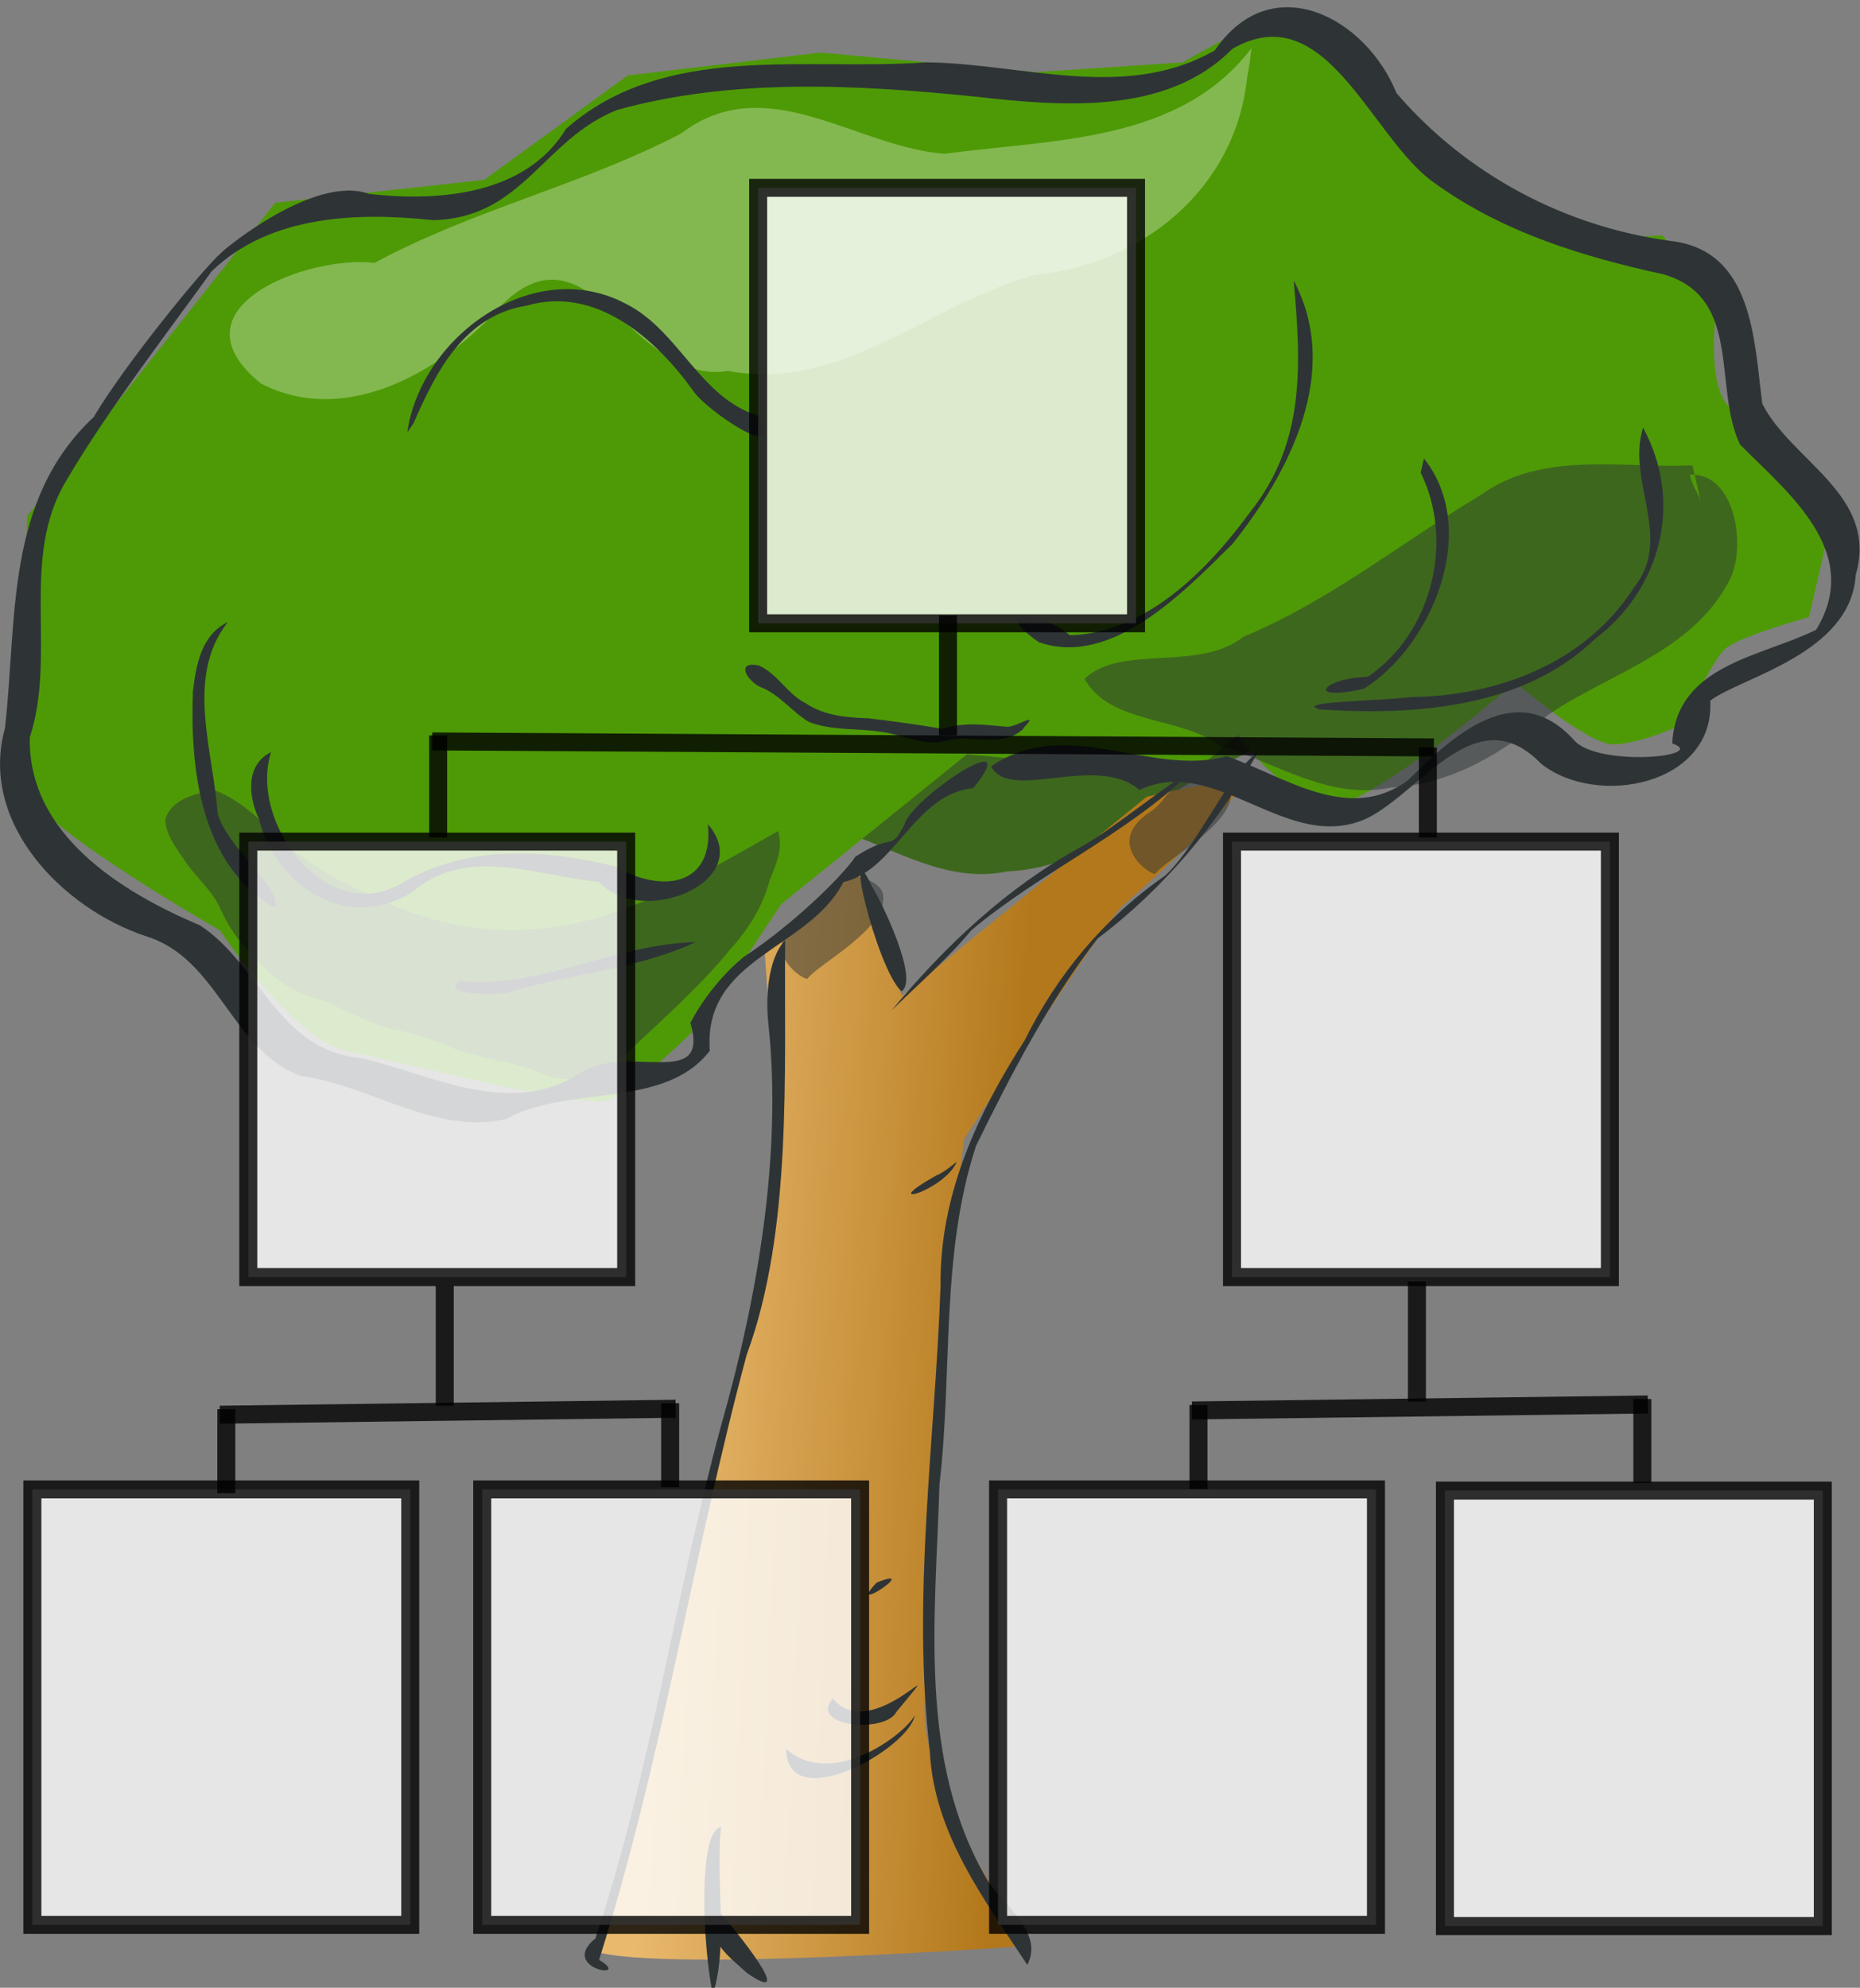 <?xml version="1.0" encoding="UTF-8"?>
<svg viewBox="0 0 310.1 331.39" xmlns="http://www.w3.org/2000/svg">
 <rect x="0" y="0" width="310.1" height="331.39" fill="#808080" stroke="none"/>
 <defs>
  <linearGradient id="a" x1=".105" x2=".634" y1=".5" y2=".542">
   <stop stop-color="#e9b96e" offset="0"/>
   <stop stop-color="#b3781b" offset="1"/>
  </linearGradient>
 </defs>
 <g transform="matrix(.982 0 0 .982 .531 17.439)">
  <g transform="matrix(.554 0 0 .554 12.992 426.28)">
   <g fill-rule="evenodd">
    <path d="m376.63-633.19c-21.808 0.977-46.195-4.596-65.179 9.268-24.131 14.466-46.217 32.39-72.406 43.245-13.902 10.961-37.486 2.142-48.733 12.921 7.864 14.043 29.098 11.31 41.587 20.469 17.101 5.31 33.568 16.782 52.176 12.839 18.682-0.884 34.614-10.717 48.558-22.442 18.791-12.673 43.843-19.155 55.15-40.741 5.614-10.146 2.097-33.396-11.9-32.692 0.376 3.322 2.906 5.825 3.504 9.078" fill="#3e671e" stroke-width="1.838"/>
    <path d="m155.95-204.31c14 8 136-1 136-1s-45-58-30-86c-8.616-16.05 9-161 9-161s44-68 49-72 39-35 35-37-28 4-28 4l-75 61-13.718-40.445-28.282 27.445s5 69 4 75-26 114-26 114l-25 105-7 11z" fill="url(#a)"/>
    <path d="m226.95-785.4l-59 7-44 32-64 7-76 96s-3 73 0 84 59 43 59 43 23 34 39 37 72 18 80 15 29-24 29-24l24-36 57-46s67 7 71 4 12-10 12-10 19 28 37 19 48-35 48-35 22 19 30 19 21-6 21-6 9-19 13-23 26-10 26-10l6-26s-24-31-31-39-3-33-3-33l-17-19-18 1-48-18-43-48s-7-3-11-2-27 14-27 14l-45 3-66-6z" fill="#4e9a06"/>
   </g>
   <g fill="#2e3436" stroke-linecap="round" stroke-linejoin="bevel" stroke-width="3">
    <path d="m216.2-513.37c-0.395 39.953 2.306 88.761-11.789 126.99-16.531 61.467-25.975 124.71-45.246 185.46 10.712 6.403-12.65 2.809-1.12-6.586 17.102-51.339 24.436-105.35 38.617-157.52 10.984-38.609 18.68-82.466 14.38-122.82-0.828-7.311-0.36-19.721 5.158-25.524z"/>
    <path d="m290.4-199.36c-13.215-20.107-28.614-40.319-29.872-65.374-5.569-47.511 1.61-95.334 3.291-142.88-0.335-27.43 11.208-52.528 25.77-75.081 9.91-20.127 24.556-37.661 43-50.448 10.548-9.774 20.331-32.975 28.344-37.578-12.456 22.099-28.843 41.601-48.995 56.83-15.028 19.416-26.515 41.571-37.263 63.548-10.902 33.345-7.163 69.218-11.186 103.68-1.225 40.466-6.754 84.653 14.594 121.18 4.71 7.632 17.546 16.01 12.316 26.126z"/>
    <path d="m216.44-265.58c14.282 12.606 36.713-4.729 39.468-10.288-1.669 10.161-39.004 31.341-39.468 10.288z"/>
    <path d="m230.78-281.06c12.132 14.998 37.944-18.35 19.472 4.203-3.308 6.558-26.99 4.642-19.472-4.203z"/>
    <path d="m244.23-316.53c14.223-5.687-10.086 10.652 0 0z"/>
    <path d="m268.83-445.53c-3.955 9.128-25.261 14.885-6.291 4.214 2.37-0.937 4.301-2.696 6.291-4.214z"/>
    <path d="m194.03-190.31c-3.011-13.998-4.794-50.1 2.5-51.321-1.766 16.897 2.347 35.763-2.5 51.321z"/>
    <path d="m195.83-215.73c4.804 5.093 24.699 29.866 8.718 18.903-4.91-4.557-14.496-11.254-8.718-18.903z"/>
    <path d="m248.77-491.84c16.547-19.935 35.397-37.716 58.232-50.237 9.945-5.5 31.278-23.039 33.442-22.759-19.966 19.26-46.39 30.84-67.202 48.41-7.414 8.899-16.196 16.497-24.471 24.586z"/>
    <path d="m251.83-497.73c-7.642-6.969-18.331-51.947-8.982-32.034 2.617 4.022 14.59 28.602 8.982 32.034z"/>
    <path d="m273.82-559.96c-17.914 1.653-23.908 25.258-39.764 28.753-10.748 20.844-43.062 22.999-40.952 51.678-13.901 18.094-42.98 10.286-62.548 20.95-21.841 4.991-41.768-10.536-63.033-13.281-21.262-8.187-25.083-36.064-47.307-42.768-25.683-8.617-51.159-34.802-43.124-63.748 3.802-33.235-0.108-69.806 27.189-95.332 9.64-16.278 33.619-45.587 38.948-50.205 1.01-1.272 28.882-24.226 45.395-18.191 22.631 2.603 48.424-0.198 60.408-19.926 30.332-26.737 73.305-17.649 110.31-20.38 29.403 0.239 60.911 12.146 88.525-3.677 17.345-25.453 46.204-10.252 55.667 13.098 21.431 24.962 51.6 40.978 84.111 45.328 25.278 2.927 25.472 30.63 27.987 49.87 8.848 17.551 35.777 28.033 28.632 52.472-1.425 24.218-35.34 31.421-44.569 38.516 1.386 25.88-34.72 32.925-51.84 19.336-19.653-20.336-36.21 7.992-53.107 16.625-24.469 11.506-46.463-19.89-70-8.55-13.025-11.455-39.774 3.845-45.437-7.26 23.247-15.909 48.82 3.364 72.194-3.11 17.624 6.064 37.196 20.78 55.468 7.439 13.952-13.857 33.463-31.894 51.104-12.231 7.325 8.148 41.532 4.92 29.958 0.861 1.226-24.147 27.242-26.471 44.101-34.827 14.548-23.85-8.747-42.036-23.327-56.759-8.384-17.516 0.925-45.127-23.5-52.176-24.509-5.328-49.131-12.847-69.871-27.8-19.577-13.309-33.237-58.009-62.217-41.27-20.301 20.626-52.994 17.53-79.301 14.568-36.188-3.638-73.908-5.637-109.18 4.126-22.768 8.965-28.812 33.141-56.422 33.79-23.253-2.482-50.001-1.578-67.898 15.682-11.578 16.204-31.864 42.467-44.4 63.918-14.581 23.843-2.91 53.214-11.31 78.884-0.644 29.702 28.026 47.422 52.151 57.631 18.167 11.767 23.968 38.498 49.365 40.66 21.682 5.071 45.454 18.432 66.998 4.722 14.19-9.771 40.126 5.721 33.93-15.523 6.19-11.77 14.756-18.943 16.375-20.214 14.893-9.761 30.242-24.735 34.154-30.685 12.052-7.814 10.669-1.236 15.079-9.931 2.123-8.046 37.603-31.51 21.06-11.061z"/>
    <path d="m58.628-571.01c-6.793 21.404 16.589 53.139 39.487 40.482 20.656-12.353 44.185-10.856 66.176-5.409 13.948 8.193 30.156 6.128 28.214-12.983 14.992 17.219-19.909 32.165-33.476 17.619-19.122-1.747-40.235-11.291-57.111 3.175-19.952 12.382-41.814-1.664-47.027-22.514-3.203-6.721-4.165-16.48 3.738-20.37z"/>
    <path d="m479.1-670.47c12.418 22.888 5.568 49.36-14.694 64.741-21.977 21.224-55.4 23.553-84.276 21.633-9.136-2.51 20.766-2.652 27.584-3.813 26.626-0.192 53.654-10.316 68.518-33.457 12.353-15.291-2.347-32.57 2.867-49.104z"/>
    <path d="m45.391-610.88c-13.135 16.748-4.46 39.412-3.153 58.444 2.294 10.066 20.835 24.22 17.372 29.053-22.716-13.217-25.796-42.567-24.919-66.279 0.951-8.065 2.57-17.317 10.7-21.218z"/>
    <path d="m116.19-500.84c25.009 2.518 48.066-11.511 72.53-11.939-17.989 8.363-38.422 9.633-57.357 15.356-2.473 0.937-20.894 0.979-15.174-3.417z"/>
    <path d="m411.94-661.04c17.371 21.875 2.551 57.522-18.438 70.615-18.17 4.072-12.799-3.243 1.233-3.686 19.71-13.368 26.589-41.576 16.207-62.562l0.997-4.367z"/>
    <path d="m372.03-715.55c14.751 27.762-1.102 58.585-18.69 80.645-15.009 14.885-37.239 38.033-59.483 30.167-16.634-11.924 2.509-8.493 9.585-2.081 23.354-0.681 42.282-20.085 55.302-37.848 17.174-21.656 15.443-45.994 13.287-70.883z"/>
    <path d="m288.98-577.98c-6.751 5.949-16.074 1.15-23.824 3.558-6.746 1.646-12.879-1.968-19.361-2.802-7.409-1.18-15.274-0.296-22.344-3.058-5.006-2.995-8.604-7.913-14.009-10.363-4.313-1.274-9.152-8.535-1.313-6.923 5.771 2.533 8.76 8.817 14.443 11.617 5.672 3.813 12.567 4.313 19.175 4.568 7.6 0.881 15.226 1.963 22.732 3.23 6.577-2.184 12.89-1.234 19.475-0.653 2.799 0.389 10.244-4.931 5.667-0.039l-0.642 0.864z"/>
   </g>
   <path d="m359.08-786.75c-22.077 29.186-61.53 27.908-94.027 32.371-27.256-2.036-54.559-26.201-80.787-6.204-30.23 15.773-63.859 23.363-93.931 39.644-20.214-2.502-63.551 13.76-34.777 36.967 26.362 13.612 56.221-4.243 73.805-24.108 27.2-26.757 40.043 24.991 69.352 20.235 35.274 6.625 62.273-21.074 94.444-29.501 32.572-3.246 60.885-26.337 64.557-60.037l0.791-4.698 0.574-4.669z" fill="#fff" fill-rule="evenodd" opacity=".3" stroke-width="1.838"/>
   <g fill="#2e3436">
    <path d="m100.38-669.02c4.229-29.467 38.79-54.435 67.073-39.36 16.311 8.235 22.69 29.036 40.654 34.292 9.077 15.545-16.284-1.747-20.078-7.621-11.456-15.993-29.778-32.306-51.03-26.144-19.2 3.034-27.736 20.131-34.706 36.067l-1.912 2.766z" stroke-linecap="round" stroke-linejoin="bevel" stroke-width="3"/>
    <g fill-rule="evenodd">
     <g stroke-width="1.838">
      <path d="m214-546.82c-23.226 13.066-46.99 27.881-74.223 30.026-17.213 1.513-34.587-2.38-49.99-10.059-11.862-5.084-23.109-11.831-32.142-21.146-4.875-4.54-10.04-9.128-16.441-11.346-5.636 0.997-13.117 2.654-14.974 8.899 0.099 5.12 3.852 9.354 6.51 13.514 3.537 4.942 8.399 8.882 10.695 14.652 2.429 5.104 5.575 9.88 9.81 13.648 5.113 6.233 11.802 11.419 19.821 13.133 8.419 3.133 16.031 8.396 25.053 9.801 6.243 1.336 12.231 3.58 18.035 6.161 9.082 2.724 18.671 3.744 27.366 7.708 9.112 2.959 19.343-0.716 25.302-8.023 10.541-9.957 21.473-19.562 30.636-30.857 5.458-6.023 9.888-13.047 11.962-20.962 1.892-4.764 4.312-9.952 2.579-15.15z" opacity=".5"/>
      <path d="m494.24-658.91c-21.808 0.977-46.195-4.596-65.179 9.268-24.132 14.466-46.217 32.39-72.406 43.245-13.902 10.961-37.486 2.143-48.733 12.921 7.864 14.043 29.098 11.31 41.587 20.469 17.101 5.31 33.568 16.782 52.176 12.839 18.682-0.884 34.614-10.717 48.558-22.442 18.791-12.673 43.843-19.155 55.15-40.741 5.614-10.146 2.097-33.396-11.9-32.692 0.376 3.322 2.906 5.825 3.504 9.078" opacity=".5"/>
     </g>
     <path d="m341.72-565.19c3.661-0.525 10.331 1.881 11.026 5.513 1.946 10.162-19.296 21.133-22.971 25.728 0.237 1.978-17.617-9.002-0.919-19.296 4.233-3.133 7.651-11.198 12.864-11.945z" opacity=".5"/>
     <path d="m235.13-533.03c3.661-0.525 10.331 1.881 11.026 5.513 1.946 10.162-19.296 21.133-22.971 25.727 0.237 1.977-17.617-9.002-0.919-19.296 4.233-3.133 7.651-11.198 12.864-11.945z" opacity=".5"/>
    </g>
   </g>
  </g>
 </g>
 <g stroke="#000" stroke-width="3">
  <g fill="#fff">
   <rect x="240.9" y="248.51" width="63" height="72.599" opacity=".8"/>
   <rect x="166.4" y="248.31" width="63" height="72.599" opacity=".8"/>
   <rect x="80.397" y="248.31" width="63" height="72.599" opacity=".8"/>
   <rect x="5.397" y="248.31" width="63" height="72.599" opacity=".8"/>
   <rect x="41.396" y="140.31" width="63" height="72.599" opacity=".8"/>
   <rect x="205.4" y="140.31" width="63" height="72.599" opacity=".8"/>
   <rect x="126.4" y="31.315" width="63" height="72.599" opacity=".8"/>
  </g>
  <g fill="none">
   <line x1="158.05" x2="158.05" y1="102.61" y2="122.61" opacity=".8"/>
   <line x1="239.05" x2="72.051" y1="124.61" y2="123.61" opacity=".8"/>
   <line x1="238.05" x2="238.05" y1="124.61" y2="139.61" opacity=".8"/>
   <line x1="73.051" x2="73.051" y1="122.61" y2="139.61" opacity=".8"/>
   <line x1="74.147" x2="74.147" y1="214.36" y2="234.36" opacity=".8"/>
   <line x1="112.65" x2="36.648" y1="234.86" y2="235.86" opacity=".8"/>
   <line x1="111.73" x2="111.73" y1="233.94" y2="247.94" opacity=".8"/>
   <line x1="37.731" x2="37.731" y1="234.94" y2="248.94" opacity=".8"/>
   <line x1="236.23" x2="236.23" y1="213.65" y2="233.65" opacity=".8"/>
   <line x1="274.73" x2="198.73" y1="234.15" y2="235.15" opacity=".8"/>
   <line x1="273.81" x2="273.81" y1="233.24" y2="247.24" opacity=".8"/>
   <line x1="199.81" x2="199.81" y1="234.24" y2="248.24" opacity=".8"/>
  </g>
 </g>
</svg>
